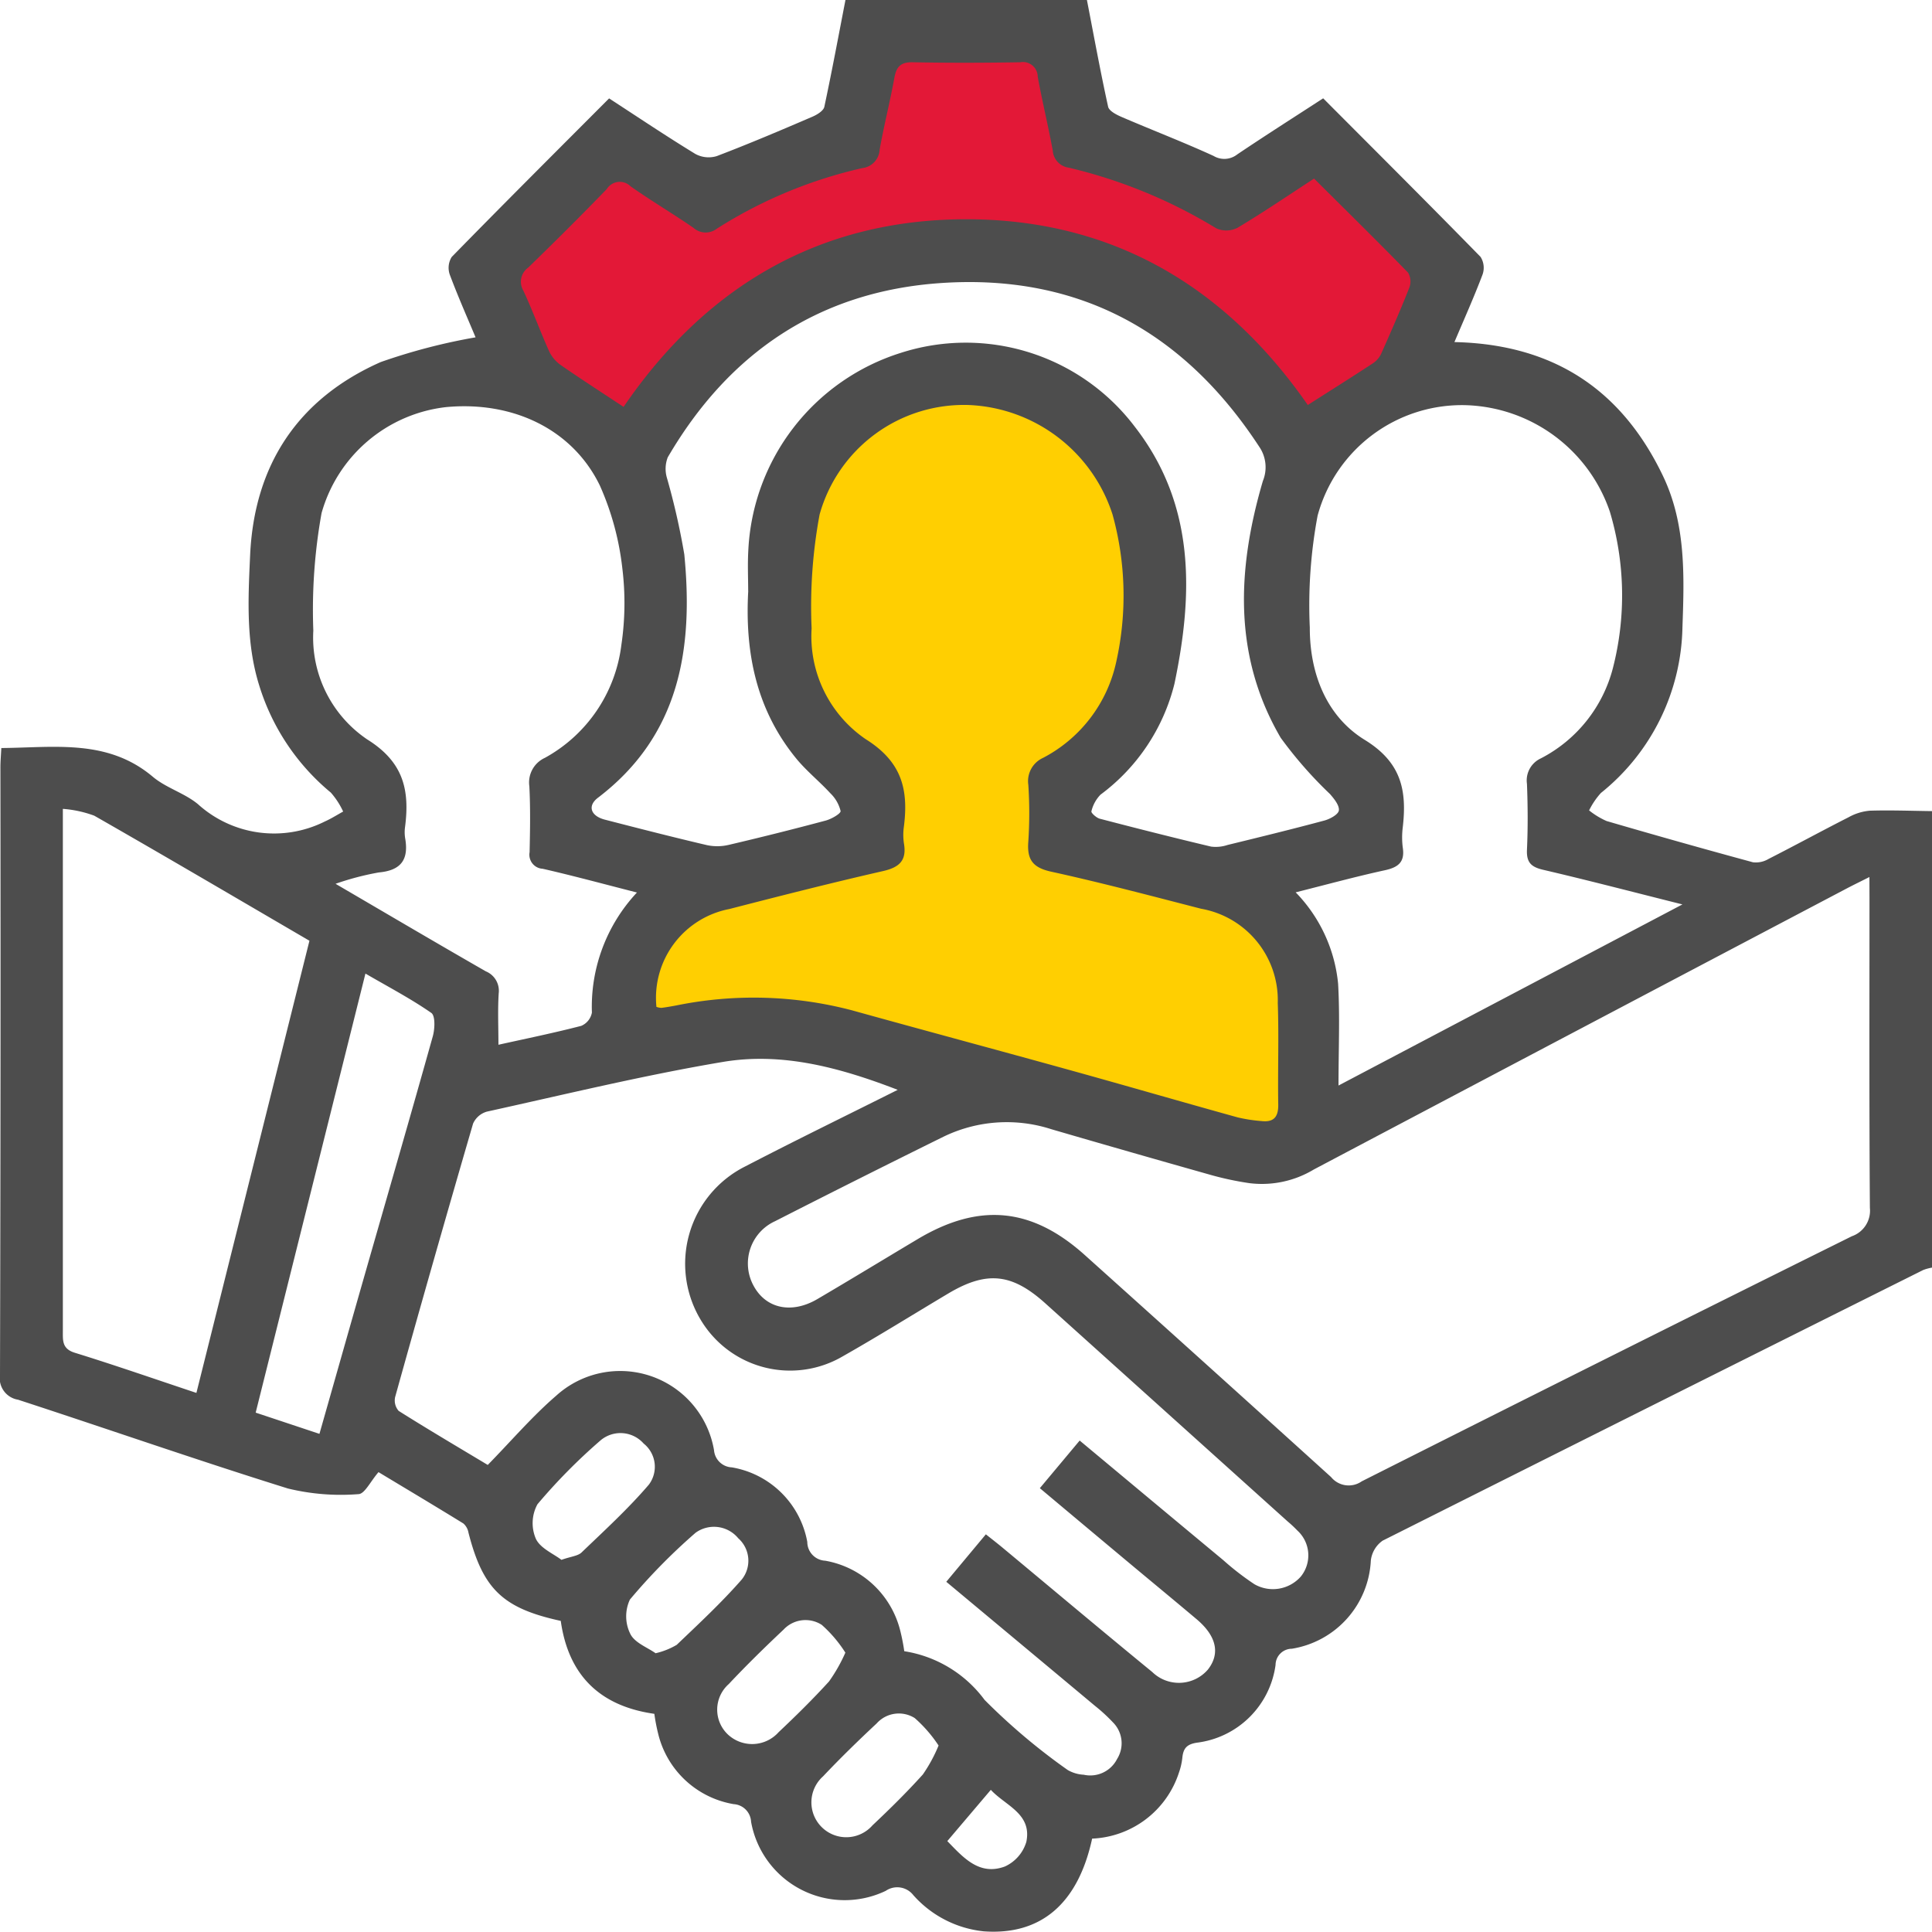 <svg xmlns="http://www.w3.org/2000/svg" xmlns:xlink="http://www.w3.org/1999/xlink" width="127.466" height="127.444" viewBox="0 0 127.466 127.444">
  <defs>
    <clipPath id="clip-path">
      <rect id="Rectangle_418" data-name="Rectangle 418" width="127.466" height="127.444" fill="#4d4d4d"/>
    </clipPath>
  </defs>
  <g id="Group_736" data-name="Group 736" transform="translate(-316 -3624.084)">
    <path id="Path_946" data-name="Path 946" d="M-4146.119-6941.016v-7.506l14.009-3.064,1.095-5.035-6.129-8.537,2.189-14.666,12.258-3.939,10.288,9.631v12.477l-5.91,6.786,1.313,3.283s14.447.657,14.228,3.064,0,14.447,0,14.447l-4.816,1.313-27.361-6.348Z" transform="translate(4504 10632)" fill="#ffcf01"/>
    <path id="Path_947" data-name="Path 947" d="M-4146.119-6978.948c1.094-1.313,10.288-11.164,10.288-11.164l15.1-1.751,17.292,9.85,1.313,3.065,8.318-3.065v-8.1l-6.567-8.537-5.472,3.721-11.164-3.721v-7h-13.571l-1.97,5.472-7.88,5.253-5.691-3.721-10.069,6.785v5.254Z" transform="translate(4504 10632)" fill="#e31837"/>
    <g id="Group_703" data-name="Group 703" transform="translate(316 3624.084)">
      <g id="Group_702" data-name="Group 702" clip-path="url(#clip-path)">
        <path id="Path_910" data-name="Path 910" d="M127.466,53.515V83.633a3.027,3.027,0,0,0-.583.159Q109.041,92.7,91.221,101.647a1.859,1.859,0,0,0-.779,1.315,6.2,6.2,0,0,1-5.214,5.816,1.079,1.079,0,0,0-1.072,1.07,5.974,5.974,0,0,1-5.169,5.125c-.694.1-.92.383-.981,1a4.268,4.268,0,0,1-.22.965,6.3,6.3,0,0,1-5.731,4.367c-.934,4.308-3.395,6.389-7.151,6.117a7.2,7.2,0,0,1-4.648-2.389,1.343,1.343,0,0,0-1.82-.281,6.275,6.275,0,0,1-8.883-4.559,1.221,1.221,0,0,0-1.144-1.162,6.185,6.185,0,0,1-4.986-4.646,12.5,12.5,0,0,1-.252-1.313c-3.652-.518-5.677-2.6-6.174-6.132-3.827-.831-5.138-2.1-6.09-5.826a1.046,1.046,0,0,0-.334-.6c-1.917-1.181-3.852-2.334-5.6-3.388-.53.61-.915,1.442-1.32,1.451a14.758,14.758,0,0,1-4.655-.371c-5.965-1.86-11.868-3.921-17.809-5.859A1.438,1.438,0,0,1,0,90.693Q.054,70.662.027,50.63c0-.4.037-.8.06-1.278,3.517-.028,7.017-.617,10,1.9.875.735,2.084,1.07,2.969,1.8A7.481,7.481,0,0,0,21.428,54.2c.419-.185.809-.436,1.212-.657a5.146,5.146,0,0,0-.814-1.252,14.831,14.831,0,0,1-4.709-7.02c-.9-2.838-.746-5.755-.615-8.64.272-5.954,3.155-10.324,8.612-12.742a39.121,39.121,0,0,1,6.262-1.633c-.518-1.243-1.153-2.671-1.7-4.133a1.356,1.356,0,0,1,.125-1.168c3.42-3.5,6.882-6.95,10.385-10.463,1.938,1.26,3.79,2.505,5.694,3.666a1.831,1.831,0,0,0,1.409.141C49.416,9.489,51.509,8.6,53.6,7.7c.308-.132.73-.388.787-.654.5-2.341.939-4.7,1.394-7.05H71.71c.456,2.351.885,4.708,1.4,7.046.063.283.56.533.906.682,2.012.865,4.059,1.652,6.05,2.563a1.38,1.38,0,0,0,1.563-.1c1.85-1.245,3.732-2.442,5.669-3.7,3.5,3.512,6.964,6.965,10.383,10.46a1.344,1.344,0,0,1,.133,1.164c-.56,1.483-1.211,2.932-1.856,4.458,6.545.144,11.036,3.146,13.757,8.829,1.525,3.185,1.407,6.611,1.286,10.008a14.344,14.344,0,0,1-5.38,10.912,5.021,5.021,0,0,0-.778,1.149,5.159,5.159,0,0,0,1.15.7q4.818,1.408,9.663,2.723a1.624,1.624,0,0,0,1.025-.22c1.771-.9,3.516-1.854,5.288-2.754a3.473,3.473,0,0,1,1.391-.429c1.365-.043,2.734.011,4.1.027m-4.123,4.349c-.627.316-1.062.526-1.49.751q-17.591,9.258-35.167,18.545a6.639,6.639,0,0,1-4.257.9,20.35,20.35,0,0,1-2.423-.508q-5.319-1.5-10.624-3.046A9.552,9.552,0,0,0,62.24,75q-5.57,2.748-11.1,5.568a3.065,3.065,0,0,0-1.4,4.3c.819,1.475,2.5,1.83,4.187.84,2.214-1.3,4.408-2.638,6.614-3.954,4.054-2.419,7.518-2.1,11.022,1.043Q79.7,90.1,87.82,97.452a1.5,1.5,0,0,0,2.022.281q16.143-8.134,32.335-16.17a1.784,1.784,0,0,0,1.191-1.869c-.049-6.8-.026-13.6-.026-20.4ZM59.219,71.9c-3.9-1.506-7.669-2.487-11.532-1.837-5.222.879-10.38,2.137-15.556,3.276a1.424,1.424,0,0,0-.919.791q-2.624,9-5.141,18.036a1.041,1.041,0,0,0,.231.919c1.917,1.21,3.872,2.361,5.878,3.566,1.546-1.578,2.929-3.2,4.521-4.573a6.281,6.281,0,0,1,10.407,3.6,1.234,1.234,0,0,0,1.175,1.133,6.094,6.094,0,0,1,4.979,4.92,1.243,1.243,0,0,0,1.184,1.239,6.208,6.208,0,0,1,4.964,4.677,13.074,13.074,0,0,1,.25,1.294,8.15,8.15,0,0,1,5.3,3.213,41.117,41.117,0,0,0,5.486,4.626,2.351,2.351,0,0,0,1.056.31,1.983,1.983,0,0,0,2.2-1.04,1.949,1.949,0,0,0-.273-2.414,11.162,11.162,0,0,0-1.188-1.091c-3.24-2.709-6.485-5.412-9.809-8.185l2.611-3.131c.424.338.78.612,1.125.9,3.284,2.731,6.553,5.48,9.857,8.187a2.524,2.524,0,0,0,3.667-.163c.825-1.053.574-2.213-.747-3.326-1.522-1.283-3.059-2.548-4.586-3.824-1.9-1.588-3.8-3.179-5.754-4.819l2.628-3.142c3.223,2.686,6.34,5.289,9.465,7.883a18.151,18.151,0,0,0,2.061,1.594,2.455,2.455,0,0,0,3.06-.5,2.219,2.219,0,0,0-.223-3.04,8.171,8.171,0,0,0-.635-.594q-8-7.2-16-14.4c-2.2-1.979-3.864-2.154-6.4-.644-2.314,1.379-4.6,2.805-6.942,4.134a6.869,6.869,0,0,1-9.289-2.236,7.182,7.182,0,0,1,2.872-10.3c3.228-1.677,6.5-3.27,10.014-5.03M43.3,66.426a1.076,1.076,0,0,0,.335.069c.329-.038.655-.1.981-.159a25.529,25.529,0,0,1,11.575.316c4.815,1.338,9.643,2.631,14.459,3.967,3.67,1.018,7.327,2.082,11,3.1a10.129,10.129,0,0,0,1.584.245c.793.089,1.11-.263,1.1-1.077-.037-2.239.048-4.481-.032-6.717a6.126,6.126,0,0,0-5.059-6.215c-3.287-.846-6.571-1.718-9.885-2.444-1.23-.269-1.609-.8-1.513-2a28.531,28.531,0,0,0,0-3.73,1.683,1.683,0,0,1,.969-1.778,9.375,9.375,0,0,0,4.831-6.336,20.044,20.044,0,0,0-.244-9.722,10.426,10.426,0,0,0-9.461-7.223,9.886,9.886,0,0,0-9.866,7.223,33.13,33.13,0,0,0-.527,7.513,8.223,8.223,0,0,0,3.567,7.309c2.4,1.5,2.827,3.333,2.523,5.756a3.85,3.85,0,0,0,0,1.117c.195,1.127-.289,1.583-1.383,1.832-3.39.773-6.761,1.632-10.127,2.5a5.967,5.967,0,0,0-4.82,6.438M111,59.67c-3.33-.835-6.253-1.6-9.193-2.285-.782-.183-1.1-.48-1.064-1.316.067-1.448.057-2.9,0-4.352a1.6,1.6,0,0,1,.919-1.683,9.335,9.335,0,0,0,4.752-5.959,19.271,19.271,0,0,0-.2-10.311,10.373,10.373,0,0,0-9.469-7.031,9.864,9.864,0,0,0-9.814,7.286,32.053,32.053,0,0,0-.515,7.391c-.007,3.017,1.093,5.849,3.627,7.406,2.429,1.493,2.781,3.348,2.508,5.751a5.292,5.292,0,0,0,0,1.365c.143.953-.309,1.293-1.184,1.484-1.916.417-3.809.936-5.884,1.457a10.023,10.023,0,0,1,2.8,6.024c.124,2.154.027,4.32.027,6.722L111,59.67m-68.978-.786c-2.223-.567-4.211-1.108-6.217-1.566a.928.928,0,0,1-.864-1.095c.032-1.45.059-2.9-.017-4.351A1.783,1.783,0,0,1,35.95,50a9.863,9.863,0,0,0,5.044-7.44,18.831,18.831,0,0,0,.063-5.082,18.431,18.431,0,0,0-1.477-5.437c-1.8-3.72-5.743-5.6-10.164-5.18a9.666,9.666,0,0,0-8.2,6.989,35.956,35.956,0,0,0-.544,7.752,8.113,8.113,0,0,0,3.555,7.182c2.4,1.493,2.806,3.341,2.5,5.753a2.523,2.523,0,0,0,0,.744c.249,1.4-.231,2.143-1.733,2.279a18.253,18.253,0,0,0-2.856.75c3.479,2.033,6.686,3.924,9.916,5.776a1.386,1.386,0,0,1,.849,1.45c-.07,1.1-.018,2.216-.018,3.393,1.847-.41,3.669-.781,5.467-1.248a1.189,1.189,0,0,0,.7-.875,11.028,11.028,0,0,1,2.97-7.92m7.34-19.894c0-.825-.043-1.74.007-2.649A14.386,14.386,0,0,1,59.4,23.291,13.989,13.989,0,0,1,74.867,28.15c4,5.145,3.864,11.023,2.618,16.965a13,13,0,0,1-4.878,7.314,2.35,2.35,0,0,0-.6,1.1c-.031.1.327.427.55.486,2.443.638,4.891,1.258,7.348,1.841a2.468,2.468,0,0,0,1.087-.109c2.131-.52,4.263-1.041,6.381-1.61.373-.1.926-.4.96-.669.042-.333-.314-.768-.587-1.082a27.311,27.311,0,0,1-3.252-3.712c-3.161-5.414-2.868-11.168-1.174-16.941a2.392,2.392,0,0,0-.245-2.266c-4.95-7.568-11.884-11.4-20.959-10.795-8.034.536-14.019,4.573-18.06,11.5A2.107,2.107,0,0,0,44,31.524a46.648,46.648,0,0,1,1.148,5.055c.605,6.21-.292,11.939-5.7,16.055-.707.538-.472,1.2.449,1.441,2.244.58,4.49,1.155,6.746,1.684a3.281,3.281,0,0,0,1.446-.02q3.2-.749,6.384-1.6c.379-.1,1.009-.463.986-.631a2.417,2.417,0,0,0-.678-1.174c-.727-.791-1.58-1.472-2.257-2.3-2.605-3.191-3.388-6.935-3.158-11.042M41.147,26.836c5.374-7.862,12.815-12.329,22.477-12.37,9.708-.041,17.2,4.4,22.659,12.254,1.48-.943,2.908-1.84,4.316-2.764a1.561,1.561,0,0,0,.536-.639c.639-1.437,1.271-2.878,1.847-4.341a1.141,1.141,0,0,0-.084-.988c-2.02-2.074-4.084-4.1-6.2-6.206-1.71,1.113-3.351,2.231-5.052,3.247a1.627,1.627,0,0,1-1.4.035,33.468,33.468,0,0,0-9.723-4,1.22,1.22,0,0,1-1.066-1.134c-.3-1.628-.693-3.239-.992-4.868a.976.976,0,0,0-1.152-.954c-2.363.039-4.727.046-7.09,0-.8-.016-1.083.291-1.217,1.031-.287,1.588-.692,3.155-.971,4.744a1.293,1.293,0,0,1-1.147,1.208,30.362,30.362,0,0,0-9.584,3.99,1.208,1.208,0,0,1-1.554-.051c-1.363-.941-2.795-1.784-4.148-2.738a1.01,1.01,0,0,0-1.568.18c-1.7,1.76-3.435,3.484-5.19,5.188a1.142,1.142,0,0,0-.316,1.514c.611,1.312,1.109,2.677,1.7,4a2.339,2.339,0,0,0,.767.91c1.32.917,2.673,1.787,4.141,2.758M12.958,91.9l7.458-29.833c-4.813-2.809-9.487-5.56-14.195-8.25a7.559,7.559,0,0,0-2.074-.451V73.022q0,7.4,0,14.795c0,.628-.054,1.172.786,1.432,2.645.817,5.26,1.729,8.026,2.65m8.117,2.7c.989-3.474,1.946-6.853,2.912-10.23,1.526-5.331,3.072-10.657,4.567-16,.136-.487.172-1.355-.1-1.542-1.338-.931-2.794-1.694-4.345-2.595L16.869,93.2,21.075,94.6m40.849,20.563a9.072,9.072,0,0,0-1.572-1.81,1.964,1.964,0,0,0-2.513.352c-1.211,1.131-2.4,2.29-3.537,3.492a2.3,2.3,0,1,0,3.261,3.232c1.145-1.079,2.27-2.188,3.323-3.356a9.989,9.989,0,0,0,1.038-1.911m-24.882-12.25c.644-.226,1.084-.253,1.327-.486,1.518-1.457,3.08-2.885,4.444-4.48a1.962,1.962,0,0,0-.348-2.707,2.038,2.038,0,0,0-2.827-.222,37.678,37.678,0,0,0-4.179,4.229,2.605,2.605,0,0,0-.106,2.274c.29.631,1.17.992,1.688,1.392m18.733,6.123a8.62,8.62,0,0,0-1.558-1.833,1.979,1.979,0,0,0-2.52.314c-1.236,1.164-2.451,2.353-3.613,3.59a2.252,2.252,0,0,0-.057,3.331,2.342,2.342,0,0,0,3.344-.154c1.145-1.08,2.269-2.186,3.327-3.349a10.672,10.672,0,0,0,1.078-1.9m-12.521.04a4.868,4.868,0,0,0,1.394-.554c1.466-1.4,2.954-2.784,4.286-4.305a1.979,1.979,0,0,0-.228-2.727,2.073,2.073,0,0,0-2.811-.365,39.223,39.223,0,0,0-4.336,4.41,2.609,2.609,0,0,0,.027,2.266c.288.591,1.148.9,1.668,1.276m22.115,9.014L62.5,121.468c1.052,1.081,2.1,2.3,3.792,1.679a2.6,2.6,0,0,0,1.422-1.629c.384-1.861-1.382-2.385-2.343-3.431" transform="translate(0)" fill="#4d4d4d"/>
      </g>
    </g>
  </g>
</svg>
